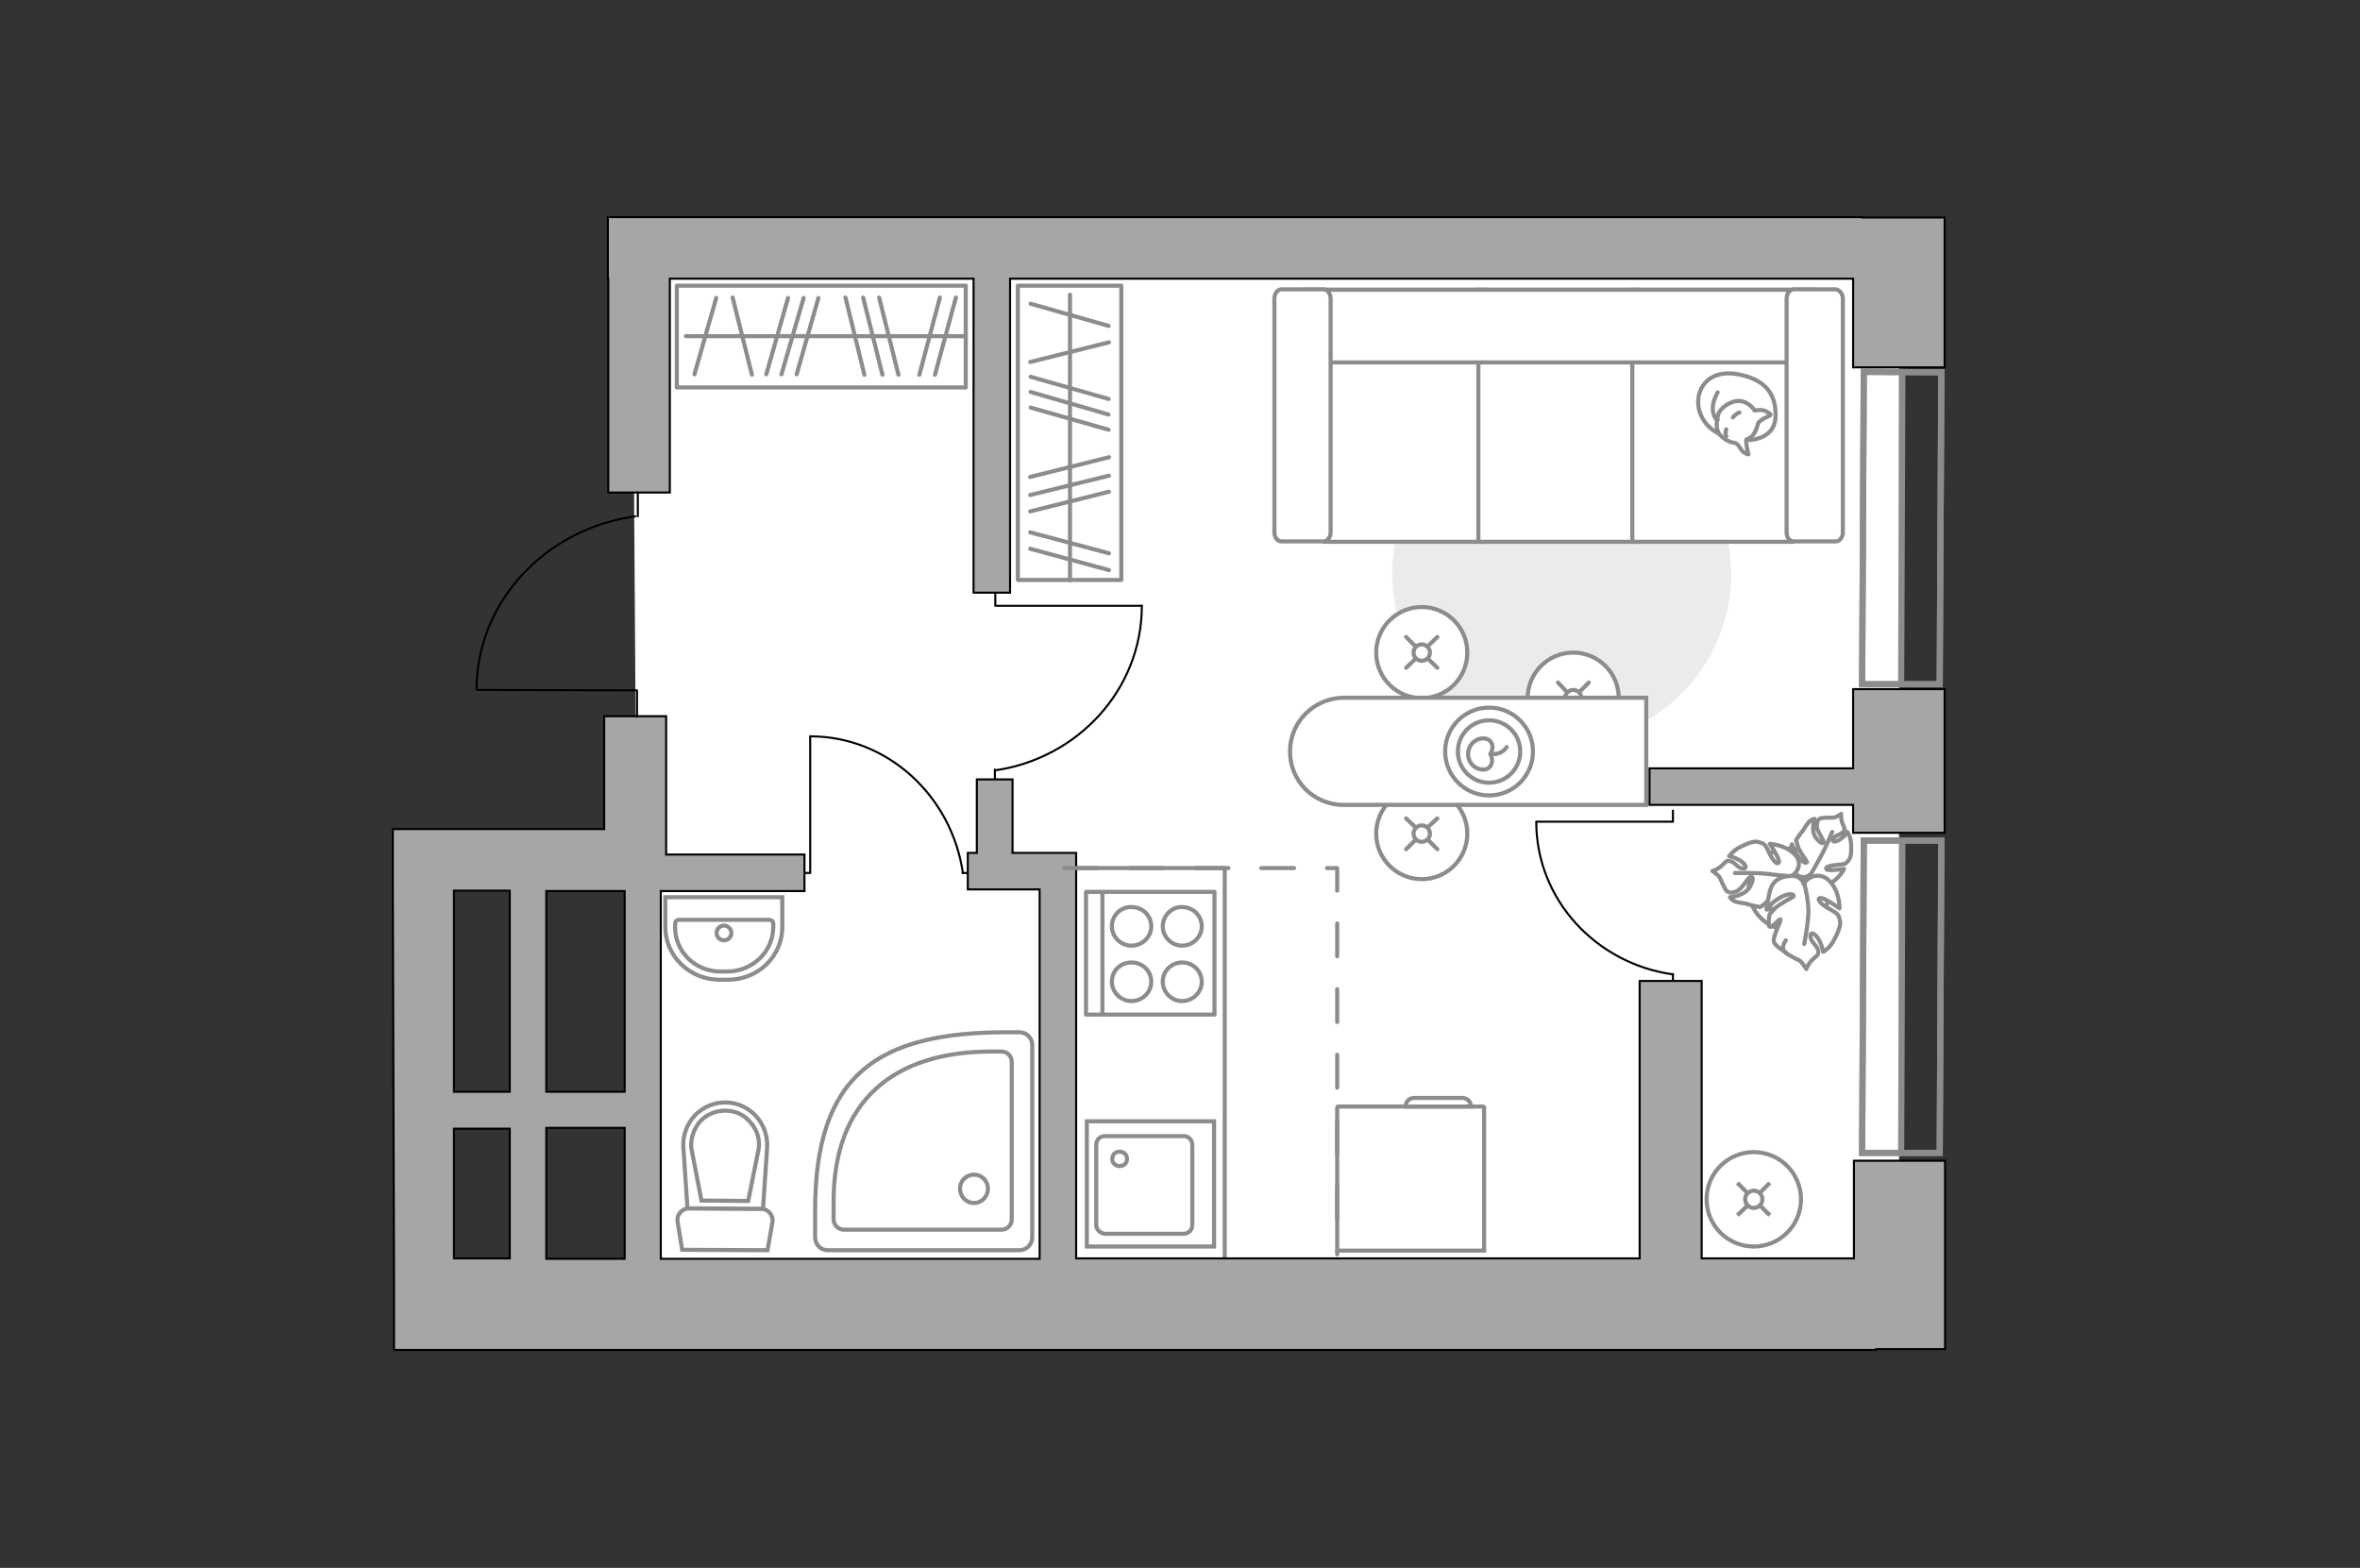 <?xml version="1.0" encoding="utf-8"?>
<!-- Generator: Adobe Illustrator 21.0.0, SVG Export Plug-In . SVG Version: 6.00 Build 0)  -->
<svg version="1.1" id="Слой_1" xmlns="http://www.w3.org/2000/svg" xmlns:xlink="http://www.w3.org/1999/xlink" x="0px" y="0px"
	 viewBox="0 0 575 382" style="enable-background:new 0 0 575 382;" xml:space="preserve">
<rect x="0" y="0" width="575" height="382" fill="#333333" stroke="none"/>
<style type="text/css">
	.st0{fill:#FFFFFF;}
	.st1{fill:#EBEBEB;}
	.st2{fill:none;stroke:#8C8C8C;stroke-linecap:round;stroke-linejoin:round;stroke-miterlimit:10;}
	.st3{fill:#FFFFFF;stroke:#8C8C8C;stroke-miterlimit:10;}
	.st4{fill:#FFFFFF;stroke:#8C8C8C;stroke-linecap:round;stroke-linejoin:round;stroke-miterlimit:10;}
	.st5{fill:none;stroke:#8C8C8C;stroke-miterlimit:10;}
	.st6{fill:#FFFFFF;stroke:#8C8C8C;stroke-linecap:round;stroke-miterlimit:10;}
	.st7{fill:none;stroke:#8C8C8C;stroke-linecap:round;stroke-miterlimit:10;}
	.st8{fill:none;stroke:#000000;stroke-width:0.5;stroke-linecap:round;stroke-linejoin:round;stroke-miterlimit:10;}
	.st9{fill:none;stroke:#8C8C8C;stroke-width:1.5;stroke-linecap:round;stroke-miterlimit:10;}
	.st10{fill:#A6A6A6;stroke:#000000;stroke-width:0.5;stroke-miterlimit:10;}
	.st11{fill:none;stroke:#8C8C8C;stroke-linecap:round;stroke-linejoin:round;stroke-miterlimit:10;stroke-dasharray:8;}
</style>
<polygon id="bg_1_" class="st0" points="154.1,62.8 462.7,62.8 462.7,319.3 156.2,319.3 156.2,210.5 155.1,210.5 "/>
<g id="furniture_1_">
	<path id="Vector_1_" class="st1" d="M421.8,139.8c0,22.8-18.5,41.3-41.3,41.3c-22.8,0-41.3-18.5-41.3-41.3s18.5-41.3,41.3-41.3
		C403.3,98.5,421.8,117,421.8,139.8z"/>
	<g>
		<rect x="164.9" y="69.6" class="st2" width="70.4" height="24.8"/>
		<line class="st2" x1="199.4" y1="72.6" x2="194.1" y2="91.2"/>
		<line class="st2" x1="195.8" y1="72.6" x2="190.4" y2="91.2"/>
		<line class="st2" x1="192" y1="72.6" x2="186.7" y2="91.2"/>
		<line class="st2" x1="174.5" y1="72.6" x2="169.2" y2="91.2"/>
		<line class="st2" x1="232.9" y1="72.5" x2="227.8" y2="91.3"/>
		<line class="st2" x1="229" y1="72.5" x2="224" y2="91.3"/>
		<line class="st2" x1="214.2" y1="72.5" x2="218.9" y2="91.3"/>
		<line class="st2" x1="206" y1="72.5" x2="210.6" y2="91.3"/>
		<line class="st2" x1="178.5" y1="72.5" x2="183.2" y2="91.3"/>
		<line class="st2" x1="210.3" y1="72.5" x2="215" y2="91.3"/>
		<line class="st2" x1="167.1" y1="81.9" x2="235.3" y2="81.9"/>
	</g>
	<g>
		<rect x="248" y="69.6" class="st2" width="25.2" height="71.7"/>
		<line class="st2" x1="270.1" y1="104.7" x2="251.1" y2="99.3"/>
		<line class="st2" x1="270.1" y1="101" x2="251.1" y2="95.5"/>
		<line class="st2" x1="270.1" y1="97.2" x2="251.1" y2="91.8"/>
		<line class="st2" x1="270.1" y1="79.4" x2="251.1" y2="74"/>
		<line class="st2" x1="270.2" y1="138.9" x2="251" y2="133.7"/>
		<line class="st2" x1="270.2" y1="134.8" x2="251" y2="129.7"/>
		<line class="st2" x1="270.2" y1="119.8" x2="251" y2="124.6"/>
		<line class="st2" x1="270.2" y1="111.4" x2="251" y2="116.2"/>
		<line class="st2" x1="270.2" y1="83.4" x2="251" y2="88.2"/>
		<line class="st2" x1="270.2" y1="115.9" x2="251" y2="120.6"/>
		<line class="st2" x1="260.7" y1="71.8" x2="260.7" y2="141.4"/>
	</g>
	<g>
		<path id="Vector_60_1_" class="st3" d="M443.6,222.9c-3.5,4.2-9.7,4.9-13.9,1.4c-4.2-3.5-4.9-9.7-1.4-13.9s9.7-4.9,13.9-1.4
			C446.5,212.4,447.1,218.5,443.6,222.9z"/>
		<path class="st4" d="M445.2,215.5c2.7-0.9,4.1-3.8,4.1-3.8s-3.9,0.6-4.3,0.1c-0.4-0.5,0.7-0.9,2.7-1.1c1.9-0.1,2.1-0.3,2.7-1.1
			c0.7-0.8,0.7-2.5,0.6-4.1c-0.1-1.7-0.9-2.8-0.9-2.8s-0.5,0.9-1.5,1.6c-1,0.8-2.4,1.1-2,0.1c0.5-1,2.1-1,2.6-1.9
			c0.5-0.7,0.1-0.6-0.3-1.9c-0.5-1.4-0.3-2.3-0.3-2.3s-1.3,0.9-1.9,0.9c-0.7,0-2.7,0-3.2,0.2s-0.9,0.9-0.8,2.2
			c0.2,1.2,1.6,3,1.6,3.4c0,0.5-0.4,0.9-1.8-0.8s-0.4-4.7-0.4-4.7s-0.7,0.1-1.4,0.8c-0.7,0.8-1.4,2.1-1.6,2.3
			c-0.3,0.2-1.5,2.1-1.5,2.1s0.1,0.4,0.5,1.7c0.5,1.3,2.2,3.5,2.2,3.6s-0.4,0.6-1.5-0.5c-1.2-1.1-2.2-3.8-2.2-3.8s-0.1,0.2-0.8,2.8
			c-0.7,2.7,0.7,4,2.4,4.9c1.7,0.9,2.9-0.4,2.9-0.4C441,214.3,442.6,216.7,445.2,215.5z"/>
		<path class="st2" d="M437.9,216.2c1.4-0.8,2.6-1.8,3.3-3.2c0.5-0.8,1.7-3.1,2.4-4.3c1.1-1.9,2.8-6,2.8-6"/>
		<path class="st4" d="M437.2,208.1c-2.2-2.3-6-2.5-6-2.5s2.6,3.8,2.2,4.5c-0.4,0.7-1.4-0.3-2.4-2.4c-0.9-2.1-1.3-2.2-2.4-2.5
			c-1.2-0.5-3,0.4-4.7,1.2c-1.7,0.9-2.6,2.2-2.6,2.2s1.1,0.2,2.4,0.9c1.3,0.7,2.3,2.1,1,2.1c-1.2,0.1-2-1.6-3.2-1.8
			c-1.1-0.2-0.8,0.1-2,1.1c-1.2,1.1-2.3,1.3-2.3,1.3s1.5,1,1.8,1.6c0.3,0.6,1.2,2.8,1.7,3.3c0.5,0.4,1.4,0.6,2.7-0.1
			c1.3-0.8,2.4-3.1,3-3.3c0.5-0.2,1.2,0,0,2.3c-1.2,2.3-4.9,2.6-4.9,2.6s0.4,0.7,1.4,1.1c1,0.3,2.7,0.4,3,0.6
			c0.3,0.2,2.9,0.7,2.9,0.7s0.3,0,1.6-1.2c1.2-1.1,2.7-4,2.9-4.1c0.2-0.1,0.8,0.1,0.2,1.8c-0.7,1.7-3.1,4.1-3.1,4.1s0.3,0.1,3.4-0.4
			s3.9-2.6,4.1-4.8c0.2-2.2-1.8-2.8-1.8-2.8C437.7,213.1,439.5,210.3,437.2,208.1z"/>
		<path class="st2" d="M441.2,215.5c-1.4-1.1-3.1-1.8-4.9-2c-1.3-0.1-4.3-0.4-5.9-0.6c-2.4-0.3-7.7-0.2-7.7-0.2"/>
		<g>
			<path class="st4" d="M435.1,232c0,0-2.5-1.4-2.9-2.5s1.8-5.1,1.6-5.5c-0.2-0.3-1.9,2-2.6,1.8c-0.5-0.1-0.1-2.9-0.1-2.9
				s0.1-0.3,1.4-1.6c1.2-1.2,4.4-2.7,4.5-2.9s-0.1-0.9-2-0.3s-4.6,3.1-4.6,3.1s0-0.2,0.7-3.6c0.7-3.4,3-4.1,5.4-4.2
				c2.5-0.1,3,2.1,3,2.1c0.5-1.6,3.7-3.4,6.2-0.9c2.6,2.6,2.5,6.7,2.5,6.7s-4-2.8-4.8-2.5c-0.8,0.3,0.2,1.5,2.4,2.7s2.2,1.5,2.5,2.8
				c0.3,1.2-0.6,3.2-1.6,5s-2.5,2.6-2.5,2.6s-0.2-1.3-0.9-2.7c-0.7-1.4-2.1-2.5-2.2-1.2c-0.1,1.4,1.7,2.4,1.9,3.6
				c0.1,1.3-0.2,1-1.4,2.2c-1.2,1.2-1.5,2.3-1.5,2.3s-1-1.7-1.7-2.1c-0.7-0.3-3-1.5-3.5-2c-0.6-0.5-0.7-1.6,0.2-2.9"/>
			<path class="st2" d="M439.6,215.2c0.5,1.9,0.9,4.3,1,6c0.2,2.6-1,8.8-1,8.8"/>
		</g>
	</g>
	<g>
		<circle class="st3" cx="427.3" cy="292.2" r="11.5"/>
		<line class="st5" x1="428.9" y1="293.8" x2="431.2" y2="296.1"/>
		<circle class="st3" cx="427.3" cy="292.2" r="2.1"/>
		<line class="st5" x1="423.3" y1="288.2" x2="425.7" y2="290.6"/>
		<line class="st5" x1="428.9" y1="290.5" x2="431.2" y2="288.2"/>
		<line class="st5" x1="423.3" y1="296.1" x2="425.7" y2="293.8"/>
	</g>
	<g>
		<path id="Vector_54_1_" class="st3" d="M322.8,132h39V70.6h-39V132z"/>
		<path id="Vector_55_1_" class="st3" d="M360.2,132h39V70.6h-39V132z"/>
		<path id="Vector_56_1_" class="st3" d="M397.7,132h39V70.6h-39V132z"/>
		<path id="Vector_57_1_" class="st3" d="M442.2,88.3V70.6H317.1l3.7,17.7H442.2z"/>
		<path id="Vector_58_1_" class="st3" d="M322.6,70.5h-10.4c-0.9,0-1.7,1-1.7,2.2v57c0,1.2,0.7,2.2,1.7,2.2h10.3
			c0.9,0,1.7-1,1.7-2.2v-57C324.2,71.7,323.5,70.6,322.6,70.5z"/>
		<path id="Vector_59_1_" class="st3" d="M447.3,70.5H437c-0.9,0-1.7,1-1.7,2.2v57c0,1.2,0.7,2.2,1.7,2.2h10.3c0.9,0,1.7-1,1.7-2.2
			v-57C449,71.7,448.2,70.6,447.3,70.5z"/>
		<g>
			<path class="st4" d="M413.9,99.5c-0.9-4.6,2.2-9.4,9-8.4c6.8,1.1,9.9,4.5,9.7,10.4c-0.2,5.9-6.8,5.7-6.8,5.7
				C419.4,107.2,414.9,104.2,413.9,99.5z"/>
			<path class="st4" d="M425.5,107.1c-0.3,0.6,0.5,3.6,0.5,3.6s0,0.1-1-0.4s-1.2-2.2-2.4-2.4c-1.2-0.1-3-1.1-3.8-2.3
				c-0.8-1.2-0.6-3.4-0.1-4.8s3-3.3,5.3-3.1c2.3,0.3,3.5,2.3,3.5,2.3s0,0,1-0.1c1.7-0.2,2.9,1.1,2.9,1.1s0.1,0.2-1.1,0.7
				c-1.2,0.5-1.9,1.3-1.9,1.3C427.4,107,425.9,106.7,425.5,107.1z"/>
			<path class="st4" d="M423.8,100.5c-1.1,0.4-1.6,1.2-1.6,1.2"/>
			<path class="st4" d="M420.6,106.3c-0.4-0.7,0-1.7,0-1.7"/>
			<path class="st2" d="M418.5,95.6c0,0-1.3,2.2-1.2,4.1c0.2,2.4,1.2,2.6,1.2,2.6"/>
		</g>
	</g>
	<g>
		<path id="Vector_8_1_" class="st3" d="M361.6,269.8v34.9h-35.8v-34.9c0-0.1,0.1-0.2,0.2-0.2h35.3
			C361.4,269.6,361.5,269.7,361.6,269.8z"/>
		<path id="Vector_9_1_" class="st3" d="M344.6,267.5h11.7c1.1,0,2.1,0.9,2.1,2.1h-15.9C342.5,268.4,343.3,267.5,344.6,267.5z"/>
	</g>
	<g>
		<path id="Vector_142_1_" class="st2" d="M264.6,247.2v-29.9h31.3v29.9H264.6z"/>
		<g id="Group_28_1_">
			<g id="Group_29_1_">
				<path id="Vector_143_1_" class="st2" d="M288,221c2.7,0,4.8,2.1,4.8,4.7c0,2.6-2.2,4.7-4.8,4.7s-4.7-2.2-4.7-4.7
					C283.3,223.1,285.5,220.9,288,221z"/>
				<path id="Vector_144_1_" class="st2" d="M275.7,221c2.7,0,4.8,2.1,4.8,4.7c0,2.6-2.2,4.7-4.8,4.7c-2.7,0-4.8-2.2-4.8-4.7
					C270.9,223.1,273,220.9,275.7,221z"/>
			</g>
			<g id="Group_30_1_">
				<path id="Vector_145_1_" class="st2" d="M288,234.5c2.7,0,4.8,2.1,4.8,4.7c0,2.6-2.2,4.7-4.8,4.7s-4.7-2.2-4.7-4.7
					C283.3,236.5,285.5,234.5,288,234.5z"/>
				<path id="Vector_146_1_" class="st2" d="M275.7,234.5c2.7,0,4.8,2.1,4.8,4.7c0,2.6-2.2,4.7-4.8,4.7c-2.7,0-4.8-2.2-4.8-4.7
					C270.9,236.5,273,234.5,275.7,234.5z"/>
			</g>
		</g>
		<path id="Vector_147_1_" class="st2" d="M268.6,247v-29.6"/>
	</g>
	<polyline class="st2" points="298.4,311.2 298.4,211.5 258.3,211.5 	"/>
	<g>
		<g>
			<circle class="st6" cx="346.4" cy="203.1" r="11.1"/>
			<line class="st7" x1="347.9" y1="204.6" x2="350.2" y2="206.9"/>
			<circle class="st6" cx="346.4" cy="203.1" r="2"/>
			<line class="st7" x1="342.6" y1="199.4" x2="344.9" y2="201.6"/>
			<line class="st7" x1="347.9" y1="201.5" x2="350.2" y2="199.4"/>
			<line class="st7" x1="342.6" y1="206.9" x2="344.9" y2="204.6"/>
		</g>
		<g>
			<circle class="st6" cx="346.4" cy="159" r="11.1"/>
			<line class="st7" x1="347.9" y1="160.5" x2="350.2" y2="162.7"/>
			<circle class="st6" cx="346.4" cy="159" r="2"/>
			<line class="st7" x1="342.6" y1="155.2" x2="344.9" y2="157.5"/>
			<line class="st7" x1="347.9" y1="157.4" x2="350.2" y2="155.2"/>
			<line class="st7" x1="342.6" y1="162.7" x2="344.9" y2="160.5"/>
		</g>
		<g>
			<circle class="st6" cx="383.3" cy="170.1" r="11.1"/>
			<line class="st7" x1="384.9" y1="171.6" x2="387.1" y2="173.8"/>
			<circle class="st6" cx="383.3" cy="170.1" r="2"/>
			<line class="st7" x1="379.6" y1="166.3" x2="381.8" y2="168.6"/>
			<line class="st7" x1="384.9" y1="168.5" x2="387.1" y2="166.3"/>
			<line class="st7" x1="379.6" y1="173.8" x2="381.8" y2="171.6"/>
		</g>
		<g>
			<path class="st3" d="M327.3,170h73.8v26.1h-73.8c-7.2,0-13-5.8-13-13l0,0C314.3,175.9,320.1,170.1,327.3,170z"/>
			<circle class="st2" cx="362.8" cy="183.1" r="10.7"/>
			<circle class="st2" cx="362.8" cy="183.1" r="7.6"/>
			<path class="st2" d="M363.1,183.7c0.9,1.5,0.4,3.8-1.7,3.8c-2.1,0-3.7-1.7-3.7-3.8s1.7-3.8,3.7-3.8S364.3,181.9,363.1,183.7z"/>
			<path class="st2" d="M363.3,183.7c2.7,0.3,3.8-1.7,3.8-1.7"/>
		</g>
	</g>
	<g id="Group_34_2_">
		<path id="Vector_158_2_" class="st8" d="M374.4,200.2h33.2v-2.7"/>
		<path id="Vector_159_2_" class="st8" d="M407.6,239.6v-2.3"/>
		<path id="Vector_160_2_" class="st8" d="M407.6,237.4c-18.7-2.6-33.3-18.2-33.3-37.2"/>
	</g>
	<g id="Group_34_3_">
		<path id="Vector_158_3_" class="st8" d="M242.5,144.7v2.9h35.7"/>
		<path id="Vector_159_3_" class="st8" d="M242.4,187.5v2.5"/>
		<path id="Vector_160_3_" class="st8" d="M278.2,147.6c0,20.4-15.6,37.2-35.8,40.1"/>
	</g>
	<g id="Group_34_4_">
		<path id="Vector_158_4_" class="st8" d="M194.7,212.7h2.7v-33.2"/>
		<path id="Vector_159_4_" class="st8" d="M234.5,212.7h2.3"/>
		<path id="Vector_160_4_" class="st8" d="M197.4,179.4c18.9,0,34.5,14.6,37.2,33.3"/>
	</g>
</g>
<g id="windows_1_">
	<g>
		<polygon class="st9" points="472.6,280.9 473,204.8 454.1,204.8 453.7,280.9 		"/>
		<polygon class="st9" points="472.6,280.9 473,204.8 454.1,204.8 453.7,280.9 		"/>
		<line class="st9" x1="463.2" y1="280.9" x2="463.5" y2="204.8"/>
	</g>
	<g>
		<polygon class="st9" points="472.6,166.7 473,90.7 454.1,90.6 453.7,166.7 		"/>
		<polygon class="st9" points="472.6,166.7 473,90.7 454.1,90.6 453.7,166.7 		"/>
		<line class="st9" x1="463.2" y1="166.7" x2="463.5" y2="90.6"/>
	</g>
</g>
<g id="plan">
	<g>
		<polygon class="st10" points="451.5,202.9 473.8,202.9 473.8,167.9 451.5,167.9 451.5,187.2 401.9,187.2 401.9,196.1 451.5,196.1 
					"/>
		<polygon class="st10" points="451.5,89.5 473.8,89.5 473.8,53 453.7,53 453.7,52.9 148.1,52.9 148.1,67.9 148.2,67.9 148.2,120 
			163.2,120 163.2,67.9 237.2,67.9 237.2,144.4 246.1,144.4 246.1,67.9 451.5,67.9 		"/>
		<path class="st10" d="M451.7,282.8v23.8h-37.1V239h-15.1v67.6H262.2v-98.8h-8.9h-6.6v-17.9H238v17.9h-2.2v8.9h17.5v90H161v-89.6
			h1.3H196v-8.9h-33.7v-33.7h-15.1V202H95.7v12.2l0.3,98.1v16.6h361.1v-0.2h16.8v-45.9H451.7z M152.2,217.1V266h-19.1v-48.9H152.2z
			 M124.2,306.6h-13.6V275h13.6V306.6z M124.2,266h-13.6v-49h13.6V266z M133.1,274.8h19.1v31.9h-19.1V274.8z"/>
	</g>
	<g>
		<g>
			<path class="st5" d="M198.6,301.4v-6.5c0-32.8,14.9-43.4,46.7-43.4h3.1c1.7,0,3.1,1.4,3.1,3.1v46.9c0,1.7-1.4,3.1-3.1,3.1h-46.7
				C200,304.6,198.6,303.3,198.6,301.4z"/>
			<path class="st5" d="M233.9,289.6c0,1.9,1.5,3.5,3.4,3.5s3.4-1.6,3.4-3.5s-1.5-3.4-3.4-3.4C235.4,286.2,233.9,287.7,233.9,289.6z
				"/>
			<path class="st5" d="M203.1,297.1v-4.4c0-24.5,14.7-36.5,38.4-36.5h2.5c1.4,0,2.5,1.1,2.5,2.5v38.4c0,1.4-1.1,2.5-2.5,2.5h-38.4
				C204.2,299.6,203.1,298.4,203.1,297.1z"/>
		</g>
		<g>
			<path class="st3" d="M188.2,297.8l-1.2,6.8l-20.8-0.1l-1.1-6.8c-0.3-1.7,1-3.3,2.8-3.3l17.5,0.1
				C187.1,294.5,188.5,296.1,188.2,297.8z"/>
			<path class="st3" d="M186.9,279.7l-1,14.8l-18.4-0.1l-1-14.8c-0.4-6,4.3-11,10.2-11l0,0C182.6,268.6,187.3,273.7,186.9,279.7z"/>
			<path class="st3" d="M182.3,292.6l2.6-13c0.2-2.4-0.6-4.6-2.2-6.3c-1.5-1.8-3.7-2.7-6-2.7c-2.3,0-4.5,0.9-6.1,2.6
				c-1.5,1.7-2.3,4-2.2,6.3l2.5,13L182.3,292.6z"/>
		</g>
		<g>
			<path class="st3" d="M188.4,226v-1c0-0.5-0.5-0.9-1-0.9h-22c-0.5,0-0.9,0.4-0.9,0.9v1c0,5.9,4.9,10.7,11,10.7h1.7
				C183.3,236.7,188.3,231.9,188.4,226z"/>
			<path class="st3" d="M176.4,225.5c-1,0-1.8,0.8-1.8,1.8s0.8,1.8,1.8,1.8s1.8-0.8,1.8-1.8C178.2,226.4,177.4,225.5,176.4,225.5z"
				/>
			<path class="st5" d="M190.6,225.9v-7.3h-28.5v7.3c0,7,5.9,12.8,13.2,12.8h2.1C184.7,238.7,190.6,233,190.6,225.9z"/>
		</g>
	</g>
	<g>
		<g id="Group_27_3_">
			<path id="Vector_140_3_" class="st3" d="M264.8,273.2v30.5h31v-30.5H264.8z"/>
		</g>
		<path id="Vector_141_3_" class="st3" d="M269.2,300.6h19.2c1.1,0,2.1-0.9,2.1-2.1v-19.6c0-1.1-0.9-2.1-2.1-2.1h-19.2
			c-1.2,0-2.1,0.9-2.1,2.1v19.6C267.1,299.5,268,300.5,269.2,300.6z"/>
		<path id="Vector_139_3_" class="st3" d="M272.8,284.1c-1,0-1.8-0.7-1.8-1.7c0-1.1,0.7-1.8,1.8-1.8c1,0,1.8,0.7,1.8,1.8
			C274.6,283.4,273.8,284.1,272.8,284.1z"/>
	</g>
	<g>
		<polyline class="st8" points="155.2,174.6 155.2,168.2 116.2,168.1 		"/>
		<line class="st8" x1="155.4" y1="125.8" x2="155.4" y2="120"/>
		<path class="st8" d="M116.1,167.9c0.1-21.4,16.9-39.1,38.7-42.1"/>
	</g>
	<polyline class="st11" points="259.3,211.5 325.8,211.5 325.8,305.6 	"/>
</g>
<g id="points">
	<path id="bedroom_x5F_1_2_" class="st2" d="M362.7,240.7"/>
	<path id="kitchen_2_" class="st2" d="M306.1,260.5"/>
	<path id="balcony_2_" class="st2" d="M434.3,252.1"/>
	<path id="wc_x5F_bathroom" class="st2" d="M205.9,241.9"/>
	<path id="hallway_2_" class="st2" d="M199.2,143.6"/>
</g>
</svg>
